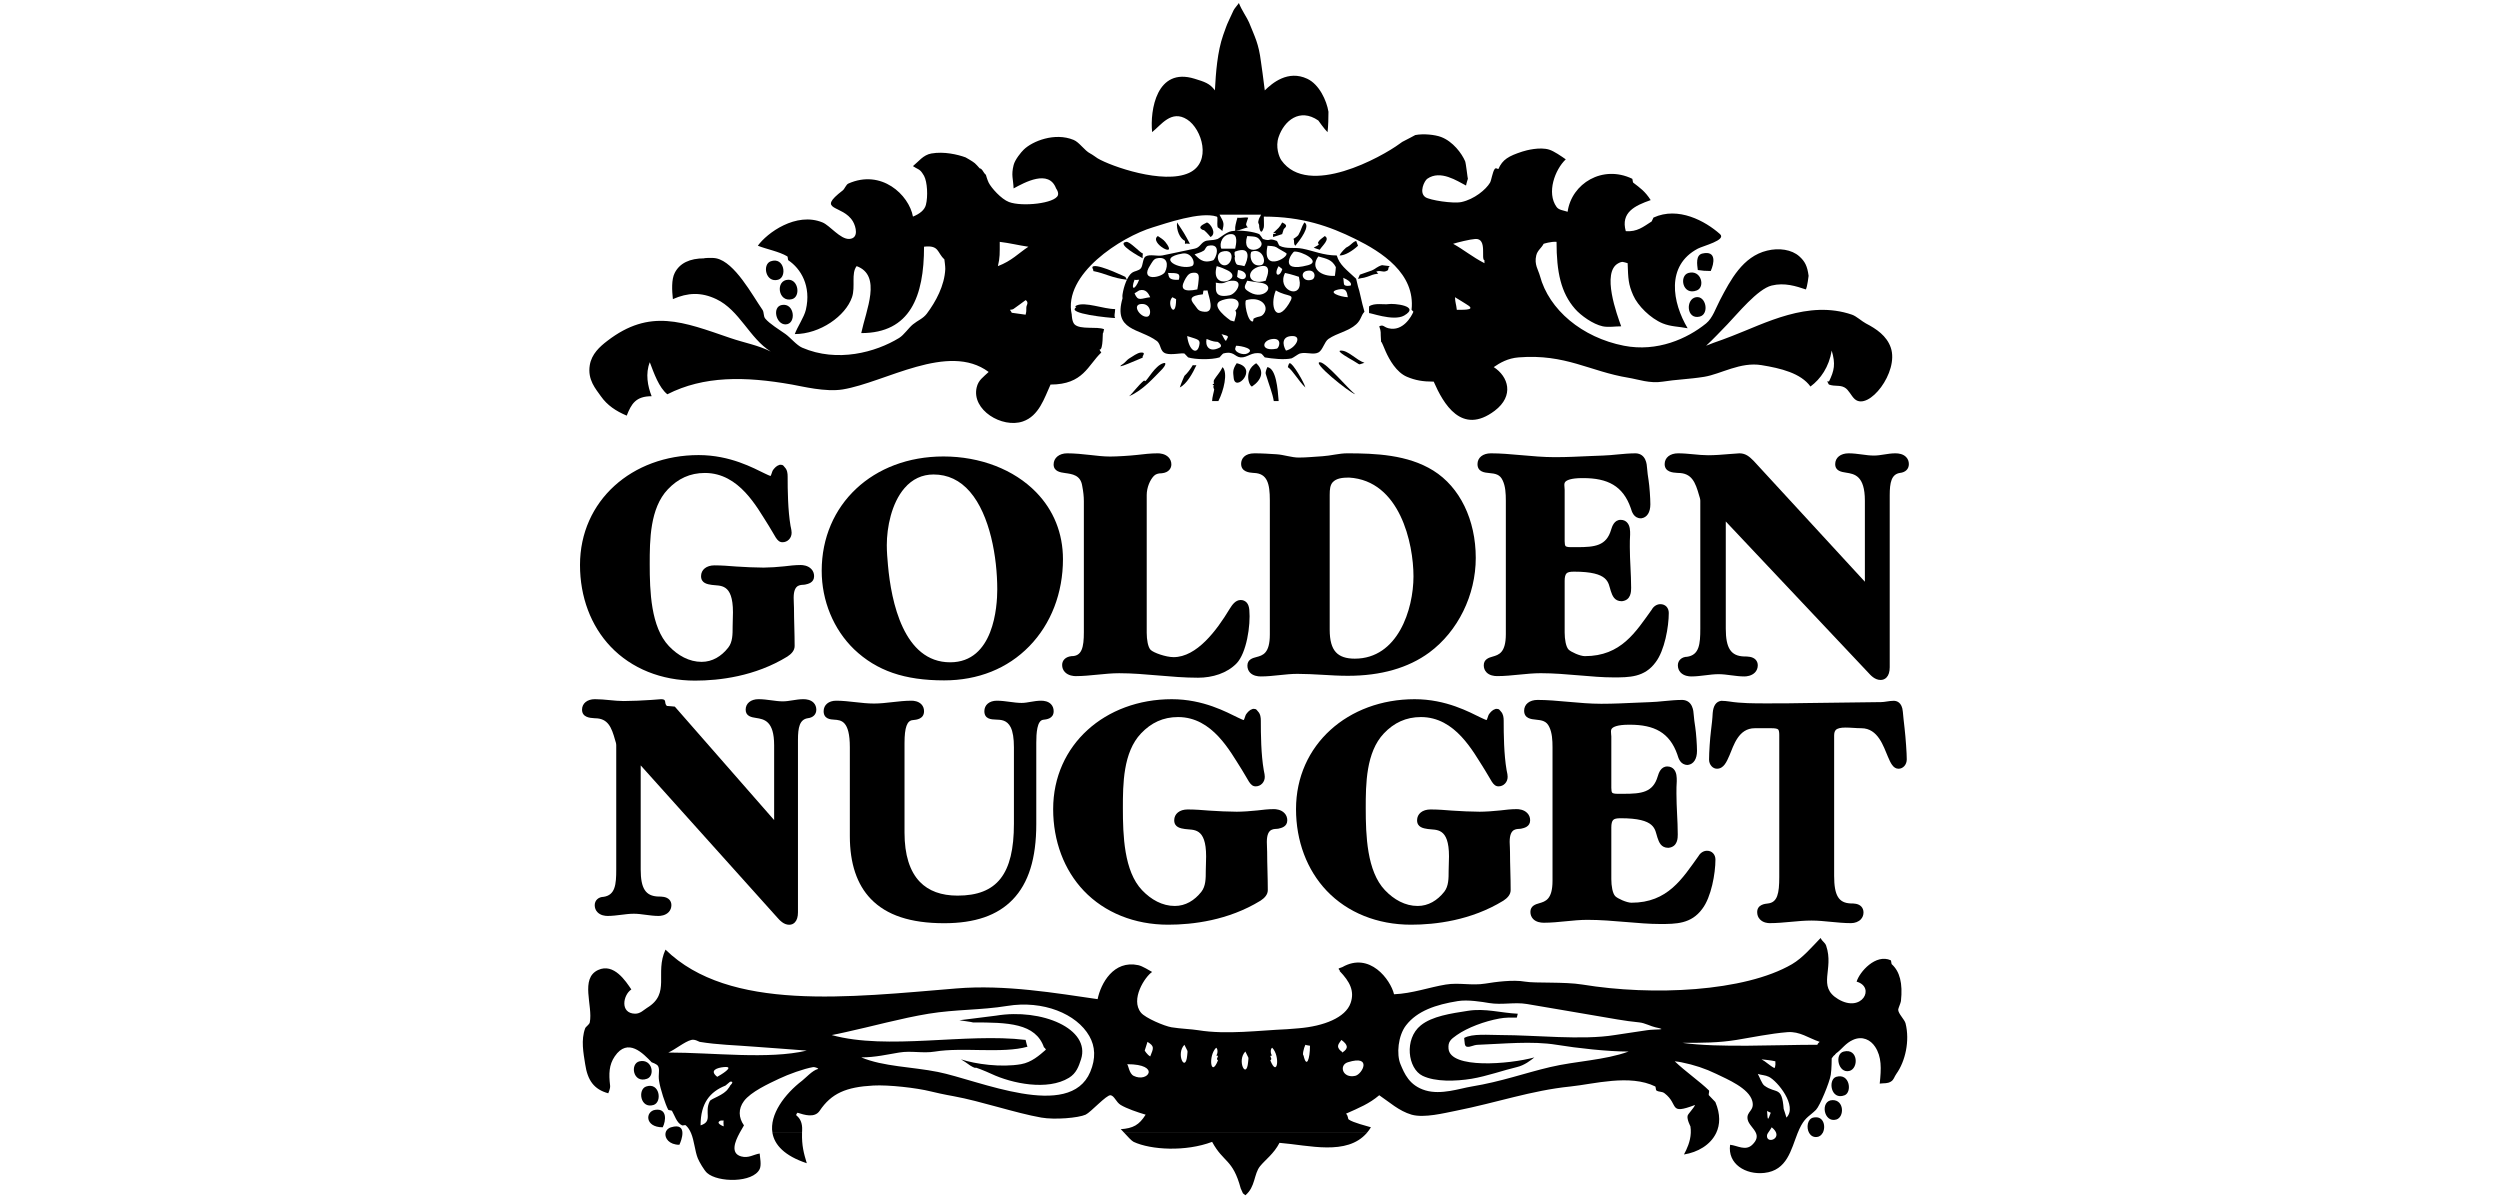 <svg width="125" height="60" viewBox="0 0 125 60" fill="none" xmlns="http://www.w3.org/2000/svg">
<path fill-rule="evenodd" clip-rule="evenodd" d="M84.89 13.501C85.106 13.535 85.277 13.55 85.536 13.55C85.706 13.182 85.84 12.513 85.122 12.676C84.774 12.753 84.855 13.225 84.89 13.501Z" fill="black"/>
<path fill-rule="evenodd" clip-rule="evenodd" d="M38.907 13.986C39.364 13.857 39.224 12.826 38.538 13.064C38.102 13.214 38.279 14.161 38.907 13.986Z" fill="black"/>
<path fill-rule="evenodd" clip-rule="evenodd" d="M84.844 14.52C85.269 14.352 85.067 13.477 84.428 13.646C83.942 13.774 84.12 14.803 84.844 14.52Z" fill="black"/>
<path fill-rule="evenodd" clip-rule="evenodd" d="M39.6 14.958C40.039 14.837 39.923 13.975 39.414 13.987C38.75 13.999 38.901 15.145 39.6 14.958Z" fill="black"/>
<path fill-rule="evenodd" clip-rule="evenodd" d="M84.982 15.831C85.479 15.711 85.306 14.769 84.797 14.861C84.274 14.953 84.316 15.991 84.982 15.831Z" fill="black"/>
<path fill-rule="evenodd" clip-rule="evenodd" d="M39.277 16.22C39.831 16.212 39.737 15.13 39.092 15.249C38.595 15.338 38.796 16.224 39.277 16.22Z" fill="black"/>
<path fill-rule="evenodd" clip-rule="evenodd" d="M33.276 56.649C33.226 56.91 33.462 57.239 33.968 57.239C34.03 57.115 34.124 56.86 34.121 56.65L33.276 56.649ZM36.981 56.649C36.749 57.074 36.508 57.669 37.06 57.821C37.433 57.923 37.673 57.723 37.984 57.676C37.997 57.874 38.081 58.243 37.984 58.453C37.651 59.147 35.897 59.135 35.352 58.646C35.211 58.521 34.961 58.092 34.891 57.918C34.745 57.563 34.718 57.048 34.55 56.649H36.981ZM40.102 56.649C40.086 57.281 40.186 57.656 40.339 58.162C39.223 57.791 38.728 57.245 38.623 56.651L40.102 56.649ZM68.34 56.649C67.342 57.797 65.454 57.262 63.975 57.142C63.691 57.691 63.269 57.985 63.006 58.307C62.685 58.697 62.777 59.349 62.268 59.763L62.147 59.666L62.037 59.423C61.635 57.931 61.176 58.148 60.606 57.093C59.286 57.594 57.546 57.497 56.681 57.093C56.583 57.047 56.373 56.819 56.218 56.648L68.34 56.649ZM85.808 56.649C85.526 57.246 84.881 57.617 84.198 57.724C84.34 57.459 84.52 57.083 84.539 56.649L85.808 56.649ZM88.4 56.649C88.374 56.69 88.357 56.725 88.352 56.754C88.298 57.16 88.924 57.008 88.809 56.649L89.883 56.65C89.552 57.479 89.361 58.523 88.214 58.646C87.282 58.748 86.37 58.199 86.505 57.239C86.871 57.275 87.276 57.564 87.613 57.239C87.856 57.005 87.87 56.818 87.797 56.649L88.4 56.649ZM90.459 56.649C90.535 56.781 90.664 56.869 90.845 56.85C90.974 56.837 91.07 56.758 91.131 56.648L90.459 56.649Z" fill="black"/>
<path fill-rule="evenodd" clip-rule="evenodd" d="M34.121 56.65C34.118 56.412 33.99 56.23 33.552 56.365C33.392 56.413 33.3 56.523 33.276 56.65H34.121ZM34.549 56.65C34.487 56.502 34.405 56.37 34.291 56.269C34.253 56.234 34.149 56.286 34.106 56.269C33.83 56.147 33.733 55.766 33.598 55.54C33.585 55.52 33.421 55.508 33.413 55.491C33.27 55.227 33.011 54.442 32.952 54.035C32.903 53.708 33.003 53.495 32.905 53.307C32.849 53.198 32.592 53.122 32.582 53.113C32.163 52.68 31.392 51.851 30.736 52.821C30.448 53.245 30.435 53.69 30.505 54.278C30.524 54.437 30.413 54.655 30.413 54.665C29.694 54.467 29.379 54.015 29.259 53.21C29.173 52.655 29.04 52 29.259 51.413C29.284 51.339 29.468 51.226 29.489 51.122C29.655 50.296 28.991 48.924 29.905 48.5C30.697 48.132 31.295 49.071 31.567 49.472C31.15 49.748 30.988 50.668 31.752 50.685C32.019 50.689 32.196 50.488 32.352 50.393C33.552 49.666 32.722 48.671 33.275 47.481C36.465 50.597 42.469 49.862 47.818 49.422C50.27 49.219 52.823 49.662 54.881 49.957C55.04 49.172 55.678 47.993 56.913 48.258C57.122 48.301 57.484 48.531 57.606 48.598C57.253 48.829 56.502 49.972 57.052 50.637C57.272 50.903 58.225 51.307 58.575 51.364C59.028 51.439 59.577 51.454 59.913 51.511C61.331 51.742 62.99 51.518 64.346 51.461C64.282 51.467 64.947 51.413 64.947 51.413C66.18 51.309 67.277 50.886 67.531 50.151C67.736 49.557 67.498 49.087 66.978 48.548C67.043 48.517 66.854 48.449 66.969 48.409C66.969 48.409 67.087 48.37 67.117 48.355C68.485 47.575 69.528 48.985 69.702 49.713C70.617 49.675 71.46 49.363 72.286 49.228C72.955 49.117 73.583 49.292 74.272 49.179C74.739 49.102 75.644 48.974 76.257 49.082C76.753 49.169 78.231 49.081 79.121 49.228C82.623 49.802 87.223 49.592 89.6 48.209C90.139 47.893 90.6 47.343 91.031 46.899C91.118 47.086 91.248 47.115 91.308 47.286C91.715 48.477 90.841 49.318 91.908 49.957C93.099 50.668 93.788 49.356 92.831 49.082C92.975 48.599 93.785 47.671 94.54 48.015C94.557 48.021 94.57 48.195 94.586 48.209C94.99 48.573 95.144 49.167 95.047 50.054C95.038 50.144 94.906 50.429 94.909 50.49C94.924 50.701 95.228 50.974 95.278 51.17C95.497 52.043 95.266 53.068 94.817 53.694C94.705 53.848 94.703 53.984 94.54 54.082C94.363 54.187 94.233 54.15 93.986 54.18C94.066 53.421 94.089 52.845 93.754 52.336C93.534 52 93.121 51.778 92.646 51.995C92.286 52.157 92.101 52.443 91.862 52.626C91.883 52.605 91.761 52.691 91.724 52.772C91.759 52.687 91.6 52.889 91.585 52.918C91.585 52.918 91.585 53.449 91.538 53.743C91.478 54.121 90.992 55.296 90.8 55.491C90.492 55.796 90.294 55.848 90.061 56.268C89.996 56.386 89.938 56.514 89.884 56.65L88.81 56.649C88.781 56.564 88.713 56.468 88.584 56.364C88.539 56.457 88.453 56.563 88.4 56.649H87.797C87.697 56.415 87.431 56.217 87.383 55.976C87.3 55.561 87.746 55.554 87.615 55.053C87.444 54.408 86.369 53.963 85.814 53.694C85.269 53.43 84.714 53.243 84.059 53.112C84.059 53.112 83.822 53.068 83.736 53.064C84.263 53.571 85.004 54.086 85.444 54.519C85.483 54.557 85.415 54.711 85.444 54.762L85.768 55.102C86.028 55.717 86.005 56.237 85.809 56.649H84.539C84.544 56.541 84.539 56.429 84.521 56.316C84.521 56.316 84.332 55.96 84.382 55.782C84.409 55.686 84.695 55.403 84.752 55.248C83.398 55.761 83.967 55.231 83.228 54.664C83.088 54.557 82.963 54.619 82.813 54.519C82.795 54.507 82.784 54.334 82.767 54.325C81.491 53.694 79.675 54.207 78.519 54.325C76.569 54.523 74.849 55.13 72.794 55.539C72.222 55.651 71.203 55.913 70.578 55.733C69.947 55.549 69.46 55.097 68.962 54.762C68.464 55.185 67.96 55.39 67.3 55.684C67.42 55.795 67.379 55.931 67.438 55.976C67.654 56.132 68.344 56.301 68.546 56.364C68.483 56.468 68.414 56.562 68.34 56.648H56.218C56.129 56.552 56.059 56.474 56.035 56.46C56.653 56.414 56.956 56.255 57.282 55.733C56.878 55.616 56.324 55.423 56.035 55.248C55.801 55.105 55.72 54.789 55.528 54.762C55.327 54.733 54.538 55.614 54.281 55.733C53.922 55.896 52.744 55.998 52.064 55.879C50.758 55.648 49.044 55.059 47.679 54.81C47.353 54.749 47.33 54.747 47.002 54.677L46.525 54.568C45.833 54.395 44.435 54.234 43.663 54.277C42.306 54.35 41.568 54.667 40.984 55.538C40.732 55.913 40.218 55.745 39.876 55.636C39.876 55.636 39.769 55.735 39.83 55.781C40.005 55.916 40.125 56.155 40.107 56.509C40.105 56.556 40.104 56.603 40.102 56.647L38.623 56.648C38.463 55.729 39.239 54.696 40.107 54.034C40.269 53.909 40.632 53.512 40.892 53.452C40.979 53.429 40.729 53.341 40.661 53.354C40.181 53.438 39.429 53.711 38.953 53.937C38.431 54.183 37.541 54.593 37.198 55.053C36.909 55.439 36.922 55.882 37.198 56.268C37.16 56.342 37.071 56.482 36.98 56.649L34.549 56.65ZM91.133 56.65C91.31 56.33 91.184 55.76 90.661 55.88C90.371 55.945 90.305 56.384 90.459 56.65H91.133ZM72.887 50.055C71.801 50.229 70.861 50.541 70.301 51.268C69.902 51.784 69.817 52.716 70.024 53.21C70.215 53.666 70.459 54.278 71.271 54.52C72.06 54.756 72.99 54.422 73.579 54.326C75.079 54.079 76.216 53.658 77.503 53.355C78.811 53.046 80.218 53.017 81.428 52.578C80.386 52.578 78.868 52.409 77.827 52.239C76.607 52.039 75.135 52.194 73.902 52.239C73.647 52.248 73.528 52.367 73.347 52.337C73.217 52.313 73.238 52.129 73.209 51.898C73.613 51.669 74.437 51.753 75.056 51.753C76.754 51.753 79.11 52.019 80.736 51.753C81.144 51.686 81.963 51.573 82.352 51.511C82.723 51.449 83.498 51.514 82.766 51.364C82.571 51.324 82.225 51.146 81.981 51.122C81.204 51.048 80.562 50.913 79.765 50.783C78.713 50.61 77.422 50.376 76.349 50.201C75.705 50.094 75.117 50.259 74.456 50.152C74.1 50.092 73.389 49.972 72.887 50.055ZM50.357 50.297C49.057 50.51 47.772 50.466 46.433 50.686C45.08 50.907 43.569 51.328 42.277 51.608C42.071 51.651 41.683 51.742 41.585 51.753C44.388 52.525 48.279 51.636 51.28 51.995C51.315 52.111 51.315 52.178 51.373 52.336C50.138 52.688 48.125 52.352 46.755 52.578C46.129 52.68 45.57 52.524 44.955 52.627C44.394 52.718 43.757 52.87 43.062 52.87C44.17 53.334 45.607 53.339 46.894 53.597C48.935 54.006 53.477 56.05 54.512 53.597C54.797 52.92 54.763 52.322 54.465 51.801C53.832 50.691 52.157 50.001 50.357 50.297ZM71.04 51.268C70.196 51.947 70.387 53.434 71.132 53.792C71.771 54.098 72.776 54.069 73.58 53.938C74.338 53.812 75.224 53.498 75.841 53.355C76.223 53.266 76.531 53.02 76.719 52.87C75.463 53.216 72.508 53.455 72.426 52.433C72.398 52.093 72.525 51.972 72.841 51.753C73.373 51.38 74.227 51.062 74.965 50.928C75.28 50.869 75.514 50.88 75.841 50.88C75.841 50.88 75.876 50.732 75.888 50.686C75.052 50.649 74.258 50.402 73.394 50.541C72.54 50.673 71.606 50.81 71.04 51.268ZM47.968 51.013C47.975 51.016 48.649 51.106 48.649 51.122C50.382 51.122 51.788 51.149 52.204 52.385C52.215 52.339 52.296 52.482 52.296 52.482C51.967 52.769 51.582 53.115 51.05 53.21C50.057 53.383 48.773 53.206 48.049 52.967C48.049 52.967 48.236 53.082 48.279 53.113C48.434 53.216 48.563 53.342 48.787 53.405C48.623 53.29 49.304 53.57 49.572 53.695C50.596 54.175 52.376 54.548 53.45 53.889C53.816 53.663 53.933 53.328 54.051 52.967C54.543 51.439 52.083 50.405 49.804 50.782C49.676 50.803 48.319 50.97 47.968 51.013ZM89.369 51.608C88.519 51.677 87.604 51.869 86.83 51.995C85.934 52.142 85.108 52.142 84.106 52.142C85.967 52.397 88.746 52.238 90.891 52.238C90.822 52.228 90.984 52.092 90.984 52.092C90.437 51.913 89.989 51.556 89.369 51.608ZM34.568 51.996C34.24 52.075 33.755 52.482 33.413 52.627C35.666 52.627 38.426 52.982 40.338 52.53C39.475 52.459 38.58 52.401 37.752 52.337C36.701 52.253 35.905 52.244 34.983 52.093C34.946 52.087 34.747 51.95 34.568 51.996ZM67.07 51.996C66.958 52.173 66.767 52.313 67.048 52.555C67.074 52.544 67.116 52.627 67.116 52.627C67.44 52.419 67.4 52.242 67.07 51.996ZM57.374 52.093C57.285 52.375 57.236 52.529 57.236 52.529C57.236 52.529 57.353 52.734 57.512 52.821C57.684 52.395 57.731 52.315 57.374 52.093ZM59.22 52.239C58.777 52.696 59.277 53.668 59.36 52.773C59.387 52.46 59.403 52.63 59.22 52.239ZM62.268 52.575C61.822 53.035 62.324 54.005 62.405 53.11C62.433 52.797 62.448 52.968 62.268 52.575ZM65.269 52.239C65.185 52.409 65.109 52.757 65.177 52.773C65.329 53.446 65.499 52.944 65.499 52.287C65.491 52.284 65.299 52.26 65.269 52.239ZM63.607 52.385C63.497 52.46 63.536 52.734 63.607 52.773C63.389 52.778 63.671 52.932 63.515 53.016C63.874 53.927 64.02 52.789 63.607 52.385ZM60.9 53.016C60.744 52.932 61.027 52.778 60.808 52.773C60.878 52.734 60.917 52.46 60.808 52.385C60.395 52.789 60.541 53.927 60.9 53.016ZM92.461 53.549C92.944 53.437 92.918 52.393 92.185 52.578C91.711 52.696 91.907 53.677 92.461 53.549ZM88.076 52.967C88.288 53.075 88.485 53.284 88.723 53.405C88.723 53.405 88.792 53.33 88.768 53.064C88.472 53.004 88.388 53.004 88.076 52.967ZM32.352 53.938C32.769 53.787 32.612 52.93 31.982 53.064C31.483 53.169 31.645 54.192 32.352 53.938ZM67.392 53.113C66.932 53.256 67.123 53.933 67.762 53.792C68.12 53.712 68.629 52.724 67.392 53.113ZM56.359 53.21C56.422 53.273 56.458 53.678 56.681 53.792C57.402 54.154 58.067 53.21 56.359 53.21ZM36.184 53.355C35.873 53.387 35.443 53.512 35.861 53.841C35.984 53.776 36.824 53.287 36.184 53.355ZM87.891 53.695C87.97 53.831 88.091 54.185 88.214 54.278C88.809 54.717 89.096 54.271 89.183 55.443C89.183 55.443 89.3 55.79 89.322 55.88C89.894 55.302 88.866 54.045 88.445 53.841C88.254 53.748 88.082 53.761 87.891 53.695ZM92.231 54.763C92.614 54.611 92.49 53.641 91.815 53.841C91.387 53.965 91.531 55.038 92.231 54.763ZM36.507 54.083L36.275 54.278C35.5 54.589 35.029 55.15 35.029 56.269C35.67 56.063 35.194 55.632 35.491 55.054C35.554 54.928 36.202 54.763 36.414 54.423C36.447 54.367 36.462 54.383 36.507 54.278C36.507 54.278 36.752 54.053 36.507 54.083ZM32.675 55.249C33.127 55.109 32.982 54.091 32.305 54.326C31.875 54.474 32.014 55.452 32.675 55.249ZM91.815 55.977C92.227 55.853 92.212 54.997 91.63 55.006C90.99 55.013 91.176 56.164 91.815 55.977ZM33.136 56.365C33.3 56.042 33.369 55.407 32.767 55.491C32.261 55.561 32.226 56.365 33.136 56.365ZM88.353 55.54C88.386 56.038 88.382 56.061 88.538 55.637C88.493 55.608 88.372 55.575 88.353 55.54ZM36.045 56.025C35.709 56.151 36.205 56.328 36.184 56.317C36.184 56.215 36.162 56.122 36.184 56.025C36.176 56.025 36.046 56.031 36.045 56.025Z" fill="black"/>
<path fill-rule="evenodd" clip-rule="evenodd" d="M61.76 11.356V11.558C62.009 11.497 62.366 11.362 62.411 11.356C62.317 11.356 62.306 11.197 62.303 11.221C62.31 11.162 62.411 10.883 62.411 10.883C62.256 10.847 62.022 10.916 61.87 10.883C61.866 10.905 61.772 11.219 61.76 11.356Z" fill="black"/>
<path fill-rule="evenodd" clip-rule="evenodd" d="M59.248 12.045C59.25 12.045 59.248 12.183 59.248 12.191C59.315 12.167 59.427 12.191 59.497 12.191C59.231 11.69 59.168 11.593 58.852 11.122C58.808 11.508 58.998 11.933 59.248 12.045Z" fill="black"/>
<path fill-rule="evenodd" clip-rule="evenodd" d="M60.173 11.511C60.154 11.427 60.471 11.773 60.526 11.851C60.857 11.674 60.524 11.173 60.349 11.122C60.184 11.211 59.801 11.358 60.173 11.511Z" fill="black"/>
<path fill-rule="evenodd" clip-rule="evenodd" d="M63.653 11.657C63.831 11.635 63.855 11.705 63.653 11.705V11.851C63.822 11.808 64.083 11.708 64.109 11.705C64.109 11.705 64.176 11.476 64.185 11.463C64.218 11.394 64.478 11.286 64.109 11.123C63.969 11.39 63.92 11.399 63.653 11.657Z" fill="black"/>
<path fill-rule="evenodd" clip-rule="evenodd" d="M64.917 11.754C64.884 11.81 64.668 11.948 64.668 11.948C64.74 11.996 64.655 12.195 64.768 12.287C64.996 12.009 65.548 11.286 65.216 11.122C65.054 11.385 65.084 11.462 64.917 11.754Z" fill="black"/>
<path fill-rule="evenodd" clip-rule="evenodd" d="M58.263 12.094C58.171 11.976 58.022 11.89 57.893 11.802C57.41 12.127 58.971 12.988 58.263 12.094Z" fill="black"/>
<path fill-rule="evenodd" clip-rule="evenodd" d="M65.937 12.066C65.832 12.219 65.972 12.158 65.937 12.225C65.907 12.278 65.735 12.345 65.685 12.383C65.685 12.383 65.924 12.477 65.987 12.489C66.103 12.293 66.524 11.954 66.239 11.803C66.094 11.921 65.997 11.974 65.937 12.066Z" fill="black"/>
<path fill-rule="evenodd" clip-rule="evenodd" d="M67.3 12.385C67.3 12.385 67.056 12.597 66.978 12.773C67.244 12.784 67.623 12.545 67.901 12.288L67.808 12.044C67.565 12.14 67.597 12.236 67.3 12.385Z" fill="black"/>
<path fill-rule="evenodd" clip-rule="evenodd" d="M57.144 12.919C57.111 12.914 57.144 12.676 57.144 12.676C56.986 12.626 56.494 12.065 56.313 12.093C55.773 12.175 56.991 12.839 57.144 12.919Z" fill="black"/>
<path fill-rule="evenodd" clip-rule="evenodd" d="M68.593 13.522C68.293 13.625 67.993 13.733 67.993 13.733C67.993 13.733 67.95 13.826 67.9 13.944C68.225 13.864 68.069 13.93 68.362 13.838C68.633 13.751 68.572 13.731 68.916 13.68C68.916 13.68 68.799 13.581 68.823 13.574C69.069 13.495 69.155 13.656 69.378 13.522C69.446 13.479 69.389 13.313 69.516 13.31C69.516 13.31 69.086 13.258 69.101 13.258C68.865 13.322 68.729 13.474 68.593 13.522Z" fill="black"/>
<path fill-rule="evenodd" clip-rule="evenodd" d="M54.651 13.55C55.34 13.689 55.549 13.892 56.359 13.989C56.339 13.984 56.277 13.86 56.267 13.843C56.339 13.882 55.058 13.249 54.697 13.307C54.506 13.336 54.734 13.518 54.651 13.55Z" fill="black"/>
<path fill-rule="evenodd" clip-rule="evenodd" d="M61.944 0.151C62.085 0.514 62.367 0.91 62.453 1.123C62.751 1.868 62.932 2.171 63.047 3.082C63.047 3.082 63.207 4.195 63.239 4.52C63.61 4.156 64.397 3.486 65.362 3.938C65.962 4.218 66.332 5.027 66.423 5.588C66.426 5.802 66.412 6.365 66.377 6.608C66.227 6.469 65.916 6.025 65.916 6.025C64.985 5.383 64.208 6.037 63.931 6.85C63.761 7.343 63.955 7.853 64.069 8.015C65.405 9.904 69.109 7.833 69.978 7.19C70.106 7.095 70.131 7.08 70.21 7.044C70.325 6.99 70.763 6.753 70.763 6.753C71.175 6.672 71.759 6.736 72.056 6.85C72.646 7.074 73.09 7.67 73.257 8.064C73.3 8.173 73.382 8.935 73.394 8.938C73.387 8.972 73.324 9.148 73.302 9.277C72.859 9.051 72.024 8.478 71.364 8.938C71.223 9.033 70.931 9.627 71.271 9.859C71.49 10.009 72.65 10.191 73.072 10.102C73.709 9.965 74.298 9.48 74.502 9.132C74.57 9.015 74.627 8.593 74.734 8.452C74.794 8.369 74.876 8.453 74.918 8.452C75.129 7.974 75.428 7.803 76.118 7.578C76.317 7.513 76.993 7.337 77.457 7.481C77.701 7.556 78.073 7.815 78.288 7.967C77.747 8.479 77.32 9.637 77.827 10.345C77.941 10.506 78.165 10.515 78.381 10.588C78.58 9.172 80.13 8.225 81.612 8.938C81.627 8.943 81.64 9.116 81.659 9.131C82.012 9.402 82.25 9.561 82.535 10.005C81.739 10.282 81.028 10.623 81.289 11.558C81.859 11.601 82.162 11.341 82.582 11.073C82.588 11.069 82.672 10.879 82.674 10.879C83.91 10.308 85.269 11.054 85.999 11.704C86.337 12.007 85.153 12.292 84.891 12.432C83.282 13.282 83.618 15.133 84.382 16.413C83.951 16.326 83.547 16.337 83.136 16.17C82.52 15.918 81.886 15.284 81.659 14.763C81.416 14.212 81.41 13.943 81.382 13.16C81.169 13.101 81.119 13.055 80.921 13.16C80.056 13.608 80.86 15.761 81.059 16.316C80.769 16.316 80.417 16.375 80.136 16.316C79.65 16.211 79.045 15.78 78.75 15.442C78.046 14.635 77.827 13.606 77.827 12.092C77.539 12.07 77.181 12.19 77.181 12.19C77.073 12.405 76.872 12.515 76.812 12.773C76.703 13.221 76.918 13.502 76.996 13.792C77.447 15.486 79.101 16.876 81.197 17.287C82.863 17.612 84.364 16.935 85.305 16.171C85.635 15.902 85.787 15.407 85.999 15.005C86.522 14.004 87.137 12.824 88.354 12.531C88.945 12.385 89.585 12.473 89.969 12.82C90.244 13.068 90.366 13.299 90.43 13.792C90.43 13.792 90.366 14.348 90.292 14.472C89.808 14.31 89.23 14.118 88.583 14.277C87.88 14.448 86.866 15.703 86.368 16.218C86.027 16.569 85.665 16.957 85.306 17.287C85.439 17.243 85.55 17.182 85.675 17.142C86.037 17.021 86.234 16.94 86.599 16.802C88.238 16.176 90.405 14.981 92.6 15.734C92.818 15.808 93.1 16.071 93.294 16.171C93.821 16.445 94.337 16.791 94.54 17.384C94.957 18.605 93.432 20.562 92.739 19.957C92.561 19.801 92.442 19.491 92.231 19.375C91.981 19.236 91.761 19.337 91.446 19.228C91.442 19.226 91.284 18.977 91.446 19.082C91.716 18.528 91.785 18.2 91.585 17.529C91.451 18.345 91.034 18.95 90.523 19.326C90.04 18.656 89.035 18.413 88.076 18.257C87.02 18.082 86.047 18.702 85.213 18.84C84.485 18.958 83.765 18.979 83.136 19.082C82.49 19.187 81.896 18.964 81.428 18.889C79.484 18.571 78.284 17.684 75.934 17.869C75.394 17.91 74.999 18.14 74.687 18.355C75.416 18.823 75.729 19.785 74.734 20.539C73.077 21.788 72.165 20.181 71.686 19.082C71.134 19.082 70.767 19.016 70.348 18.84C69.819 18.617 69.466 17.981 69.286 17.578C69.18 17.341 69.088 17.08 69.055 17.093C69.01 16.512 69.075 16.654 68.962 16.316C69.172 16.212 69.172 16.349 69.425 16.413C70.145 16.591 70.576 15.822 70.67 15.587L70.578 15.49C70.775 13.672 69.078 12.596 67.763 11.947C66.478 11.313 65.113 10.83 63.191 10.83C63.188 10.893 63.209 11.305 63.191 11.364C63.023 11.92 62.935 11.247 62.96 11.268C62.944 11.171 62.897 11.164 62.915 11.072C62.949 10.87 62.997 10.883 63.053 10.733H60.976C61.217 11.161 61.205 11.168 61.114 11.558C61.093 11.504 60.884 11.364 60.884 11.364C60.832 11.139 60.916 10.855 60.837 10.83C60.03 10.558 58.267 11.178 57.651 11.364C56.056 11.844 53.135 13.712 53.588 15.733C53.588 15.733 53.593 16.085 53.727 16.218C54.011 16.499 54.857 16.309 55.204 16.461L55.158 16.655C55.115 16.502 55.181 17.524 54.973 17.481C54.973 17.481 55.051 17.623 55.065 17.626C54.392 18.261 54.171 19.228 52.527 19.228C52.214 19.908 51.952 20.795 51.141 21.073C50.106 21.426 48.571 20.5 48.833 19.374C48.92 19 49.159 18.862 49.433 18.598C47.413 17.093 44.26 19.122 42.139 19.471C41.277 19.612 40.116 19.319 39.6 19.228C37.242 18.811 35.19 18.787 33.367 19.714C32.947 19.38 32.696 18.657 32.49 18.112C32.264 18.676 32.383 19.31 32.582 19.811C31.787 19.811 31.567 20.196 31.336 20.782C30.799 20.555 30.362 20.266 30.043 19.811C29.79 19.448 29.368 18.991 29.489 18.257C29.58 17.7 29.99 17.331 30.366 17.044C32.499 15.405 34.146 16.089 36.507 16.898C37.227 17.145 37.904 17.256 38.538 17.578C37.474 16.915 36.978 15.507 35.814 14.956C35.059 14.598 34.389 14.628 33.644 14.956C33.598 14.522 33.567 13.975 33.736 13.646C33.985 13.158 34.487 12.917 35.214 12.917C35.16 12.905 35.606 12.872 35.814 12.917C36.743 13.114 37.609 14.75 38.123 15.49C38.211 15.618 38.163 15.806 38.261 15.927C38.469 16.185 38.989 16.499 39.276 16.704C39.52 16.878 39.83 17.262 40.107 17.383C41.864 18.142 43.786 17.615 44.956 16.898C45.209 16.74 45.422 16.401 45.648 16.218C45.894 16.017 46.15 15.934 46.34 15.684C46.789 15.085 47.228 14.279 47.264 13.451C47.268 13.319 47.218 12.966 47.218 12.966C46.848 12.634 46.971 12.244 46.202 12.335C46.202 14.813 45.512 16.655 43.062 16.655C43.302 15.509 44.106 13.771 42.832 13.306C42.547 13.675 42.78 14.328 42.601 14.859C42.282 15.801 41.001 16.704 39.739 16.704C39.871 16.338 40.201 15.872 40.293 15.49C40.572 14.301 40.038 13.427 39.415 13.014C39.391 12.998 39.393 12.834 39.369 12.82C38.949 12.57 38.318 12.459 37.892 12.286C38.347 11.652 39.803 10.581 41.124 11.121C41.496 11.273 42.014 11.969 42.463 11.947C42.958 11.919 42.796 11.326 42.646 11.072C42.136 10.208 40.769 10.569 42.139 9.519C42.23 9.448 42.307 9.226 42.416 9.179C44.067 8.443 45.445 9.735 45.648 10.83C45.991 10.69 46.226 10.501 46.294 10.247C46.405 9.825 46.367 9.097 46.202 8.791C46.202 8.791 46.129 8.673 46.11 8.646C45.976 8.446 45.858 8.454 45.647 8.306C45.919 8.088 46.16 7.744 46.57 7.674C47.202 7.564 47.881 7.724 48.279 7.869C48.279 7.869 48.639 8.07 48.741 8.16C48.806 8.216 48.912 8.336 48.971 8.403C49.025 8.465 48.996 8.392 49.064 8.451C49.152 8.528 49.191 8.659 49.295 8.743C49.295 8.743 49.363 8.988 49.433 9.131C49.557 9.384 50.056 9.953 50.449 10.101C51.103 10.348 52.754 10.173 52.896 9.762C52.947 9.607 52.804 9.421 52.804 9.421C52.44 8.452 51.238 9.118 50.68 9.421C50.661 8.941 50.552 8.768 50.68 8.256C50.746 7.982 51.059 7.604 51.188 7.48C51.62 7.06 52.735 6.606 53.68 6.995C53.97 7.113 54.228 7.532 54.512 7.674C54.607 7.721 54.856 7.902 54.881 7.917C55.552 8.315 58.168 9.235 59.452 8.645C60.606 8.112 60.101 6.448 59.358 5.975C58.565 5.467 58.053 6.257 57.606 6.606C57.494 5.507 57.832 3.347 59.729 3.937C60.222 4.089 60.493 4.169 60.745 4.519C60.792 3.634 60.867 2.587 61.16 1.752C61.207 1.612 61.292 1.382 61.299 1.364C61.325 1.26 61.6 0.688 61.681 0.51C61.72 0.424 61.91 0.214 61.944 0.151ZM73.764 11.948C73.49 11.966 72.857 12.125 72.656 12.19C73.186 12.482 73.6 12.838 74.225 13.161C74.213 13.122 74.225 13.051 74.225 13.015C74.028 12.981 74.384 11.905 73.764 11.948ZM49.987 12.093C49.987 12.667 50 12.873 49.895 13.307C50.593 13.04 50.917 12.667 51.419 12.337C50.9 12.261 50.507 12.155 49.987 12.093ZM72.748 14.86C72.767 15.184 72.803 15.16 72.841 15.492C73.33 15.492 73.816 15.495 73.302 15.201C73.203 15.143 72.953 14.977 72.748 14.86ZM51.281 15.006C51.093 15.143 50.883 15.304 50.681 15.443C50.632 15.476 50.595 15.478 50.496 15.492C50.522 15.512 50.588 15.638 50.588 15.638C50.588 15.638 51.128 15.716 51.281 15.735C51.343 15.524 51.296 15.42 51.328 15.298C51.327 15.298 51.452 15.101 51.281 15.006Z" fill="black"/>
<path fill-rule="evenodd" clip-rule="evenodd" d="M68.454 15.321C68.445 15.323 68.454 15.642 68.454 15.665C68.4 15.585 69.659 16.093 70.209 15.777C71.046 15.29 69.672 15.159 69.424 15.205C69.217 15.242 68.709 15.129 68.454 15.321Z" fill="black"/>
<path fill-rule="evenodd" clip-rule="evenodd" d="M53.819 15.367C53.257 15.676 55.509 15.901 55.758 15.901C55.691 15.786 55.749 15.691 55.758 15.454C55.171 15.454 54.252 15.07 53.819 15.277C53.767 15.299 53.739 15.367 53.819 15.367Z" fill="black"/>
<path fill-rule="evenodd" clip-rule="evenodd" d="M67.669 18.038C68.062 18.264 67.87 18.244 68.223 18.14C67.812 18.005 67.392 17.496 67.023 17.531C66.793 17.551 67.519 17.951 67.669 18.038Z" fill="black"/>
<path fill-rule="evenodd" clip-rule="evenodd" d="M56.451 17.929C56.373 17.971 56.25 18.129 56.173 18.18C55.529 18.598 57.088 17.893 57.143 17.878C57.061 17.836 57.35 17.611 57.051 17.627C56.856 17.638 56.628 17.83 56.451 17.929Z" fill="black"/>
<path fill-rule="evenodd" clip-rule="evenodd" d="M66.007 18.113C66.328 18.138 67.417 19.458 67.762 19.715C67.443 19.612 65.55 18.076 66.007 18.113Z" fill="black"/>
<path fill-rule="evenodd" clip-rule="evenodd" d="M57.236 19.083C57.312 19.026 57.19 19.035 57.19 19.035C56.884 19.292 56.622 19.678 56.451 19.812C57.153 19.516 57.701 18.864 58.113 18.453C58.221 18.342 58.377 18.09 58.159 18.161C57.733 18.299 57.4 18.987 57.236 19.083Z" fill="black"/>
<path fill-rule="evenodd" clip-rule="evenodd" d="M61.683 18.89C61.753 19.655 62.961 18.409 61.835 18.161C61.613 18.492 61.657 18.614 61.683 18.89Z" fill="black"/>
<path fill-rule="evenodd" clip-rule="evenodd" d="M62.809 18.161C63.238 18.549 63.086 19 62.599 19.327C62.459 19.31 62.165 18.551 62.809 18.161Z" fill="black"/>
<path fill-rule="evenodd" clip-rule="evenodd" d="M64.392 18.356C64.646 18.526 64.919 19.044 65.269 19.375C65.219 19.149 64.634 18.133 64.484 18.161C64.435 18.169 64.403 18.314 64.392 18.356Z" fill="black"/>
<path fill-rule="evenodd" clip-rule="evenodd" d="M59.221 18.793C59.221 18.793 59.035 19.215 58.99 19.375C59.338 19.196 59.631 18.671 59.821 18.259C59.771 18.259 59.684 18.271 59.637 18.259C59.525 18.45 59.38 18.648 59.221 18.793Z" fill="black"/>
<path fill-rule="evenodd" clip-rule="evenodd" d="M60.71 18.986C60.657 19.079 60.703 19.192 60.71 19.181C60.542 19.218 60.707 19.281 60.71 19.278C60.619 19.297 60.71 19.472 60.71 19.472C60.7 19.573 60.605 19.873 60.605 20.055C60.609 20.05 60.886 20.055 60.918 20.055C61.187 19.533 61.405 18.646 61.13 18.356C60.999 18.625 60.818 18.803 60.71 18.986Z" fill="black"/>
<path fill-rule="evenodd" clip-rule="evenodd" d="M63.287 18.695C63.459 19.27 63.624 19.654 63.689 20.054C63.7 20.054 63.93 20.052 63.933 20.054C63.888 19.443 63.806 18.419 63.367 18.355C63.367 18.355 63.255 18.596 63.287 18.695Z" fill="black"/>
<path fill-rule="evenodd" clip-rule="evenodd" d="M61.574 11.559C62.053 11.478 62.735 11.602 62.959 11.705C62.986 11.716 63.144 11.948 63.144 11.948C63.568 12.097 63.391 11.873 63.837 12.045C63.876 12.061 63.938 12.268 63.975 12.287C64.317 12.465 64.719 12.352 65.129 12.434C65.657 12.537 66.177 12.773 66.838 12.773C66.979 13.243 67.294 13.459 67.807 13.938L67.9 14.326C67.986 14.548 68.069 15.072 68.223 15.588C68.041 15.777 68.071 15.98 67.807 16.219C67.421 16.566 66.855 16.649 66.422 16.947C66.217 17.088 66.136 17.519 65.915 17.627C65.645 17.758 65.324 17.585 64.991 17.676C64.916 17.696 64.645 17.902 64.575 17.919C64.219 17.999 63.621 17.937 63.238 17.87C63.238 17.87 63.09 17.683 63.053 17.676C62.579 17.57 62.382 17.891 62.037 17.87C61.722 17.848 61.703 17.529 61.16 17.676C61.142 17.679 60.976 17.869 60.976 17.87C60.561 17.997 59.759 17.979 59.406 17.87L59.221 17.676C59.074 17.637 58.572 17.762 58.298 17.676C57.979 17.576 58.069 17.218 57.836 17.045C56.967 16.404 55.647 16.558 56.128 14.909C56.127 14.913 56.112 14.811 56.128 14.715C56.188 14.312 56.371 13.809 56.589 13.647C56.739 13.533 56.941 13.552 57.051 13.404C57.149 13.269 57.14 12.902 57.282 12.821C57.493 12.699 57.842 12.819 58.113 12.773C58.434 12.715 59.137 12.551 59.728 12.433C59.972 12.383 60.024 12.201 60.191 12.093C60.373 11.972 60.557 12.054 60.883 11.948C60.95 11.925 61.32 11.602 61.574 11.559ZM62.59 12.579C62.471 12.62 62.472 13.377 63.052 13.258C63.37 13.191 63.162 12.379 62.59 12.579ZM61.574 11.705C61.145 11.69 60.939 12.161 61.067 12.434H61.759C61.809 12.194 61.912 11.716 61.574 11.705ZM62.36 11.803C62.038 12.825 63.284 12.518 63.052 12.093C62.893 11.804 62.765 11.835 62.36 11.803ZM60.421 12.287C60.286 12.314 60.276 12.471 60.19 12.531C60.032 12.637 59.794 12.68 59.728 12.724C59.915 12.88 60.103 13.206 60.652 13.016C60.781 12.97 61.111 12.14 60.421 12.287ZM63.376 12.287C63.051 13.77 64.696 12.721 64.252 12.628C64.313 12.641 64.032 12.502 63.93 12.434C63.766 12.322 63.745 12.309 63.376 12.287ZM61.114 12.579C60.703 12.686 60.925 13.351 61.298 13.258C61.638 13.172 61.77 12.405 61.114 12.579ZM61.759 12.579C61.683 12.606 61.759 12.87 61.759 12.87C61.727 12.785 61.727 12.97 61.759 13.064C61.846 13.314 61.859 13.21 62.221 13.307C62.397 13.001 62.597 12.262 61.759 12.579ZM64.714 12.579C64.624 12.584 63.848 13.677 65.407 13.258C66.084 13.075 65.082 12.551 64.714 12.579ZM59.129 12.676C57.767 12.904 59.003 13.516 59.59 13.307C59.823 13.222 59.602 12.596 59.129 12.676ZM65.915 12.821C65.472 13.443 66.082 13.832 66.745 13.793C66.769 13.681 66.792 13.355 66.792 13.355C66.597 12.985 66.361 12.944 65.915 12.821ZM57.836 12.918C57.675 12.951 57.603 13.12 57.513 13.258C56.949 14.108 58.109 13.88 58.251 13.598C58.425 13.248 58.384 12.799 57.836 12.918ZM60.836 13.307C60.467 14.63 62.294 13.931 61.344 13.501C61.186 13.43 61.081 13.373 60.836 13.307ZM63.053 13.307C62.239 13.457 62.336 14.32 63.284 14.036L63.33 13.889C63.33 13.889 63.625 13.199 63.053 13.307ZM64.115 13.452C63.987 13.906 63.651 13.781 63.931 13.307L64.115 13.452ZM61.898 13.501C61.875 13.647 61.856 13.883 61.852 13.841C62.315 14.221 62.544 13.565 61.898 13.501ZM65.592 13.986C65.127 14.129 64.985 13.635 65.314 13.55C65.789 13.424 65.814 13.917 65.592 13.986ZM58.943 13.986C58.301 14.036 58.476 13.699 58.389 13.647C58.932 13.647 59.022 13.671 58.943 13.986ZM59.59 13.647C59.414 13.676 59.307 13.863 59.221 14.035C59.003 14.463 59.196 14.608 59.866 14.471C59.878 14.424 59.92 14.156 59.913 14.181C59.933 13.9 60.046 13.567 59.59 13.647ZM64.252 13.647C63.827 14.493 65.026 14.971 64.991 14.132C64.994 14.155 64.957 13.895 64.946 13.841C64.946 13.841 64.551 13.706 64.252 13.647ZM67.161 13.889C67.177 13.928 67.185 14.191 67.207 14.23C67.27 14.337 67.531 14.277 67.531 14.277C67.531 14.277 67.681 14.117 67.161 13.889ZM56.959 13.986C56.733 14.552 56.526 14.497 56.727 13.986C56.782 14.011 56.895 13.986 56.959 13.986ZM61.574 14.036C61.215 14.059 61.296 14.234 60.789 14.133C60.835 14.35 60.601 14.945 61.482 14.764C61.819 14.692 62.243 13.986 61.574 14.036ZM62.36 14.036C62.194 14.373 62.168 14.426 62.499 14.618C63.221 15.034 63.857 14.234 63.006 14.133C63.006 14.133 62.596 14.082 62.36 14.036ZM67.392 14.861C67.004 14.844 66.306 14.601 66.93 14.472C67.317 14.39 67.343 14.594 67.392 14.861ZM56.959 14.52C56.95 14.522 56.727 14.666 56.727 14.666C56.906 15.098 57.043 14.915 57.512 14.861C57.425 14.678 57.293 14.423 56.959 14.52ZM60.19 14.52C60.153 14.551 60.159 14.657 60.144 14.715C59.478 14.792 59.484 14.954 59.728 15.248C59.891 15.445 59.886 15.565 60.236 15.589C60.769 15.625 60.431 14.831 60.375 14.52C60.343 14.52 60.213 14.54 60.19 14.52ZM63.791 14.52C63.465 15.316 63.807 16.205 64.437 15.2C64.797 14.625 64.42 14.895 63.791 14.52ZM58.62 14.861C58.289 15.19 58.805 16.036 58.805 14.957L58.62 14.861ZM61.114 15.006C60.373 15.241 61.529 16.025 61.529 16.025C61.529 16.025 61.71 16.071 61.714 16.074C61.751 15.936 61.877 15.602 61.759 15.54C62.115 15.197 61.935 14.744 61.114 15.006ZM62.313 15.006C62.185 15.041 62.37 16.106 62.637 16.074C62.674 16.068 62.661 15.939 62.683 15.928C62.973 15.778 63.043 15.879 63.191 15.685C63.481 15.298 63.035 14.8 62.313 15.006ZM57.051 15.2C56.571 15.244 57.038 15.905 57.373 15.831C57.603 15.78 57.558 15.152 57.051 15.2ZM61.298 17.045C61.2 16.985 61.137 16.756 61.068 16.705C61.501 16.823 61.423 16.791 61.298 17.045ZM59.959 17.287C59.844 17.777 59.435 17.509 59.359 16.802C59.926 16.989 60.034 16.966 59.959 17.287ZM64.622 16.802C64.095 16.803 64.109 17.213 64.298 17.53C64.765 17.425 65.134 16.799 64.622 16.802ZM60.329 16.947C60.252 17.276 60.437 17.653 60.975 17.384C61.192 17.273 60.878 17.09 60.883 17.093C60.577 17.079 60.482 16.995 60.329 16.947ZM63.653 16.947C63.081 16.989 62.998 17.601 63.837 17.433C63.953 17.409 64.127 16.911 63.653 16.947ZM61.806 17.287C61.806 17.287 61.763 17.389 61.759 17.434C61.741 17.618 62.159 17.775 62.36 17.676C62.81 17.454 62.059 17.287 61.806 17.287Z" fill="black"/>
<path fill-rule="evenodd" clip-rule="evenodd" d="M40.034 28.251C39.752 28.251 39.474 28.285 39.205 28.317C38.935 28.35 38.442 28.38 38.181 28.38C37.833 28.38 37.147 28.352 36.801 28.325C36.45 28.297 36.085 28.268 35.723 28.268C35.323 28.268 35.053 28.484 35.053 28.807C35.053 29.165 35.374 29.212 35.585 29.244C36.01 29.308 36.648 29.139 36.648 30.614C36.648 30.748 36.643 30.882 36.639 31.01C36.634 31.122 36.632 31.229 36.632 31.321C36.632 31.722 36.632 32.101 36.411 32.382C36.067 32.82 35.613 33.093 35.081 33.093C34.457 33.093 33.893 32.776 33.444 32.303C32.542 31.355 32.486 29.561 32.486 28.203C32.486 27.006 32.495 25.409 33.392 24.466C33.896 23.936 34.495 23.648 35.245 23.648C36.967 23.648 37.849 25.37 38.433 26.28C38.756 26.781 38.839 27.112 39.124 27.112C39.25 27.112 39.365 27.063 39.45 26.974C39.535 26.886 39.581 26.767 39.581 26.637C39.581 26.547 39.561 26.459 39.545 26.379C39.538 26.349 39.532 26.321 39.527 26.296C39.394 25.512 39.382 24.516 39.382 23.825C39.382 23.68 39.367 23.5 39.243 23.371C39.16 23.282 39.17 23.238 39.022 23.238H38.995L38.969 23.245C38.818 23.291 38.731 23.401 38.661 23.488C38.591 23.578 38.564 23.796 38.518 23.798C38.477 23.787 38.352 23.728 38.24 23.675C37.681 23.408 36.518 22.754 34.931 22.754C31.606 22.755 29 25.03 29 28.251C29 29.845 29.544 31.294 30.533 32.333C31.574 33.428 33.072 34.031 34.75 34.031C35.963 34.031 37.748 33.822 39.365 32.83C39.565 32.701 39.732 32.529 39.732 32.302C39.732 31.988 39.724 31.665 39.716 31.352C39.708 31.037 39.699 30.71 39.699 30.389C39.699 30.317 39.696 30.244 39.691 30.166C39.687 30.078 39.683 29.988 39.683 29.891C39.683 29.148 40.078 29.266 40.252 29.23C40.411 29.196 40.705 29.133 40.705 28.807C40.705 28.67 40.657 28.547 40.566 28.452C40.395 28.27 40.137 28.251 40.034 28.251Z" fill="black"/>
<path fill-rule="evenodd" clip-rule="evenodd" d="M47.173 22.823C43.645 22.823 41.085 25.227 41.085 28.538C41.085 30.038 41.675 31.469 42.705 32.465C43.835 33.54 45.224 34.019 47.206 34.019C48.905 34.019 50.379 33.428 51.467 32.31C52.551 31.197 53.148 29.652 53.148 27.96C53.148 26.67 52.685 25.512 51.807 24.612C50.701 23.475 49.011 22.823 47.173 22.823ZM47.508 33.115C45.18 33.115 44.561 30.078 44.399 28.269C44.37 27.94 44.34 27.6 44.34 27.256C44.34 26.373 44.572 25.162 45.226 24.405C45.616 23.954 46.105 23.724 46.679 23.724C47.391 23.724 48.002 24.014 48.496 24.586C49.504 25.753 49.863 27.874 49.863 29.47C49.863 30.325 49.693 33.115 47.508 33.115Z" fill="black"/>
<path fill-rule="evenodd" clip-rule="evenodd" d="M62.036 30C61.765 30 61.598 30.263 61.498 30.421L61.474 30.458C60.834 31.521 59.838 32.857 58.679 32.857C58.296 32.857 57.668 32.636 57.528 32.489C57.397 32.353 57.336 31.98 57.336 31.643V25.053V24.749C57.336 24.367 57.508 23.989 57.69 23.8C57.777 23.709 57.902 23.664 58.073 23.664H58.083L58.093 23.663C58.444 23.626 58.568 23.411 58.568 23.221C58.568 23.085 58.52 22.961 58.428 22.866C58.255 22.685 57.993 22.666 57.89 22.666C57.538 22.666 57.184 22.707 56.844 22.747C56.508 22.786 55.848 22.827 55.506 22.827C55.175 22.827 54.832 22.786 54.501 22.748C54.158 22.708 53.714 22.666 53.36 22.666C52.96 22.666 52.681 22.894 52.681 23.222C52.681 23.573 53.024 23.621 53.251 23.652C53.605 23.702 54.031 23.748 54.111 24.296C54.166 24.574 54.193 24.833 54.193 25.054V31.418V31.611C54.193 32.368 54.093 32.807 53.585 32.807H53.574L53.562 32.809C53.281 32.842 53.107 33.013 53.107 33.251C53.107 33.388 53.155 33.51 53.247 33.606C53.421 33.786 53.681 33.806 53.785 33.806C54.152 33.806 54.521 33.768 54.878 33.733C55.231 33.698 55.597 33.661 55.958 33.661C56.609 33.661 57.273 33.718 57.913 33.773C58.562 33.829 59.233 33.886 59.902 33.886C60.626 33.886 61.353 33.662 61.831 33.166C62.322 32.655 62.539 31.279 62.466 30.491C62.452 30.348 62.416 30.213 62.328 30.122C62.25 30.042 62.149 30 62.036 30Z" fill="black"/>
<path fill-rule="evenodd" clip-rule="evenodd" d="M71.665 23.529C70.387 22.733 68.774 22.666 67.361 22.666C66.952 22.666 66.534 22.787 66.131 22.811C65.731 22.834 65.338 22.878 64.938 22.878C64.582 22.878 64.194 22.738 63.837 22.714C63.472 22.691 63.095 22.666 62.726 22.666C62.233 22.666 62.056 22.936 62.056 23.189C62.056 23.597 62.472 23.63 62.65 23.644L62.694 23.647C63.362 23.671 63.492 24.169 63.492 25.021V31.45V31.723C63.492 32.678 63.133 32.771 62.817 32.854C62.639 32.9 62.37 32.971 62.37 33.282C62.37 33.419 62.416 33.539 62.503 33.632C62.653 33.789 62.878 33.822 63.04 33.822C63.354 33.822 63.669 33.788 63.975 33.756C64.27 33.725 64.576 33.693 64.871 33.693C65.286 33.693 65.711 33.717 66.122 33.74C66.538 33.765 66.969 33.79 67.395 33.79C69.045 33.79 70.414 33.398 71.463 32.627C72.897 31.567 73.788 29.755 73.788 27.898C73.788 25.991 72.995 24.358 71.665 23.529ZM67.739 32.933C67.302 32.933 66.993 32.828 66.794 32.611C66.586 32.385 66.485 32.017 66.485 31.487V24.872V24.744C66.485 24.457 66.509 24.263 66.628 24.12C66.813 23.909 67.133 23.879 67.451 23.879C69.999 24.027 70.674 27.176 70.674 28.818C70.674 30.472 69.892 32.933 67.739 32.933Z" fill="black"/>
<path fill-rule="evenodd" clip-rule="evenodd" d="M83.017 30.208C82.843 30.208 82.672 30.319 82.583 30.49L82.6 30.464C81.785 31.596 81.059 32.807 79.242 32.807C79.003 32.807 78.54 32.595 78.428 32.477C78.297 32.34 78.233 31.971 78.233 31.627V29.04C78.233 28.859 78.264 28.735 78.324 28.672C78.385 28.608 78.493 28.583 78.702 28.583C80.47 28.583 80.402 29.138 80.538 29.545C80.616 29.775 80.713 30.061 81.085 30.061H81.095L81.107 30.059C81.557 30.005 81.557 29.559 81.557 29.393C81.557 29.05 81.539 28.701 81.524 28.361C81.507 28.028 81.491 27.683 81.491 27.352C81.491 27.142 81.491 26.926 81.506 26.725C81.508 26.54 81.508 26.286 81.351 26.122C81.295 26.062 81.195 25.992 81.035 25.992C80.707 25.992 80.605 26.325 80.555 26.486C80.32 27.291 79.75 27.358 78.85 27.358H78.537C78.358 27.358 78.298 27.324 78.279 27.305C78.249 27.272 78.233 27.19 78.233 27.061V24.49C78.233 24.451 78.229 24.411 78.225 24.372C78.222 24.333 78.217 24.292 78.217 24.25C78.217 24.174 78.233 24.126 78.271 24.086C78.335 24.018 78.531 23.905 79.114 23.905H79.16C80.38 23.905 81.149 24.293 81.536 25.399C81.534 25.39 81.545 25.425 81.545 25.425C81.591 25.584 81.691 25.916 82.046 25.916H82.059L82.072 25.914C82.351 25.875 82.518 25.614 82.518 25.216C82.518 24.915 82.475 24.31 82.43 24.022C82.397 23.807 82.367 23.604 82.353 23.4C82.342 23.224 82.306 22.692 81.791 22.666C81.477 22.666 81.171 22.695 80.874 22.723C80.634 22.747 80.385 22.771 80.144 22.778C80.143 22.778 79.529 22.802 79.529 22.802C78.871 22.83 78.393 22.858 77.728 22.858C77.178 22.858 76.612 22.807 76.064 22.758C75.531 22.71 75.026 22.666 74.545 22.666C74.144 22.666 73.875 22.881 73.875 23.205C73.875 23.598 74.236 23.631 74.453 23.651C74.775 23.68 74.996 23.722 75.131 24.015C75.274 24.309 75.292 24.679 75.292 25.037V31.433V31.706C75.292 32.64 74.94 32.741 74.631 32.83C74.454 32.88 74.188 32.957 74.188 33.265C74.188 33.402 74.235 33.523 74.322 33.615C74.471 33.772 74.696 33.805 74.858 33.805C75.23 33.805 75.604 33.767 75.965 33.731C76.318 33.696 76.682 33.66 77.035 33.66C77.687 33.66 78.341 33.717 78.972 33.77C79.569 33.821 80.133 33.87 80.664 33.87C81.468 33.87 82.226 33.87 82.779 33.115C83.233 32.525 83.439 31.333 83.439 30.65C83.439 30.522 83.399 30.412 83.323 30.33C83.245 30.25 83.14 30.208 83.017 30.208Z" fill="black"/>
<path fill-rule="evenodd" clip-rule="evenodd" d="M95.309 22.856C95.161 22.698 94.936 22.666 94.773 22.666C94.577 22.666 94.389 22.695 94.208 22.724C94.033 22.752 93.868 22.778 93.7 22.778C93.499 22.778 93.299 22.753 93.09 22.723C92.877 22.695 92.657 22.666 92.431 22.666C92.029 22.666 91.76 22.882 91.76 23.205C91.76 23.549 92.073 23.597 92.3 23.632C92.72 23.697 93.244 23.778 93.244 25.037V29.087L87.687 23.048C87.68 23.041 87.652 23.014 87.652 23.014C87.485 22.851 87.296 22.666 86.972 22.666C86.793 22.675 86.621 22.691 86.454 22.704C86.11 22.733 85.754 22.762 85.404 22.762C85.165 22.762 84.914 22.738 84.671 22.714C84.419 22.691 84.159 22.666 83.904 22.666C83.502 22.666 83.233 22.882 83.233 23.205C83.233 23.604 83.655 23.631 83.835 23.642C83.861 23.644 83.883 23.645 83.902 23.647C84.588 23.648 84.77 24.114 84.956 24.773C84.986 24.863 85.015 24.955 85.015 25.037V31.434C85.015 32.205 84.966 32.757 84.341 32.841L84.365 32.838C84.091 32.838 83.893 33.018 83.893 33.265C83.893 33.406 83.941 33.53 84.031 33.626C84.194 33.796 84.434 33.822 84.563 33.822C84.804 33.822 85.041 33.792 85.27 33.764C85.497 33.736 85.712 33.709 85.932 33.709C86.135 33.709 86.337 33.736 86.551 33.764C86.767 33.792 86.991 33.822 87.219 33.822C87.321 33.822 87.578 33.801 87.75 33.622C87.84 33.526 87.889 33.403 87.889 33.265C87.889 33.156 87.851 33.058 87.781 32.983C87.628 32.823 87.371 32.823 87.202 32.823C86.546 32.801 86.289 32.411 86.289 31.434V26.074L93.399 33.617C93.533 33.766 93.74 33.998 94.03 33.998C94.147 33.998 94.25 33.955 94.327 33.873C94.433 33.762 94.486 33.59 94.486 33.362V25.037V24.764C94.486 24.123 94.572 23.712 94.998 23.646C95.273 23.617 95.443 23.452 95.443 23.205C95.443 23.068 95.397 22.947 95.309 22.856Z" fill="black"/>
<path fill-rule="evenodd" clip-rule="evenodd" d="M63.693 40.456C63.409 40.456 63.132 40.49 62.862 40.522C62.593 40.555 62.099 40.586 61.839 40.586C61.492 40.586 60.806 40.557 60.461 40.53C60.108 40.501 59.743 40.473 59.382 40.473C58.981 40.473 58.711 40.69 58.711 41.013C58.711 41.37 59.032 41.418 59.243 41.45C59.669 41.514 60.306 41.344 60.306 42.82C60.306 42.954 60.302 43.087 60.297 43.215C60.294 43.327 60.289 43.434 60.289 43.526C60.289 43.927 60.289 44.306 60.069 44.588C59.725 45.025 59.273 45.298 58.739 45.298C58.115 45.298 57.552 44.981 57.102 44.508C56.2 43.561 56.144 41.767 56.144 40.408C56.144 39.211 56.153 37.615 57.052 36.67C57.556 36.14 58.154 35.853 58.903 35.853C60.625 35.853 61.508 37.575 62.093 38.486C62.414 38.986 62.498 39.318 62.783 39.318C62.909 39.318 63.024 39.268 63.109 39.178C63.193 39.09 63.239 38.971 63.239 38.842C63.239 38.752 63.22 38.664 63.203 38.586C63.197 38.555 63.191 38.526 63.187 38.5C63.052 37.718 63.041 36.721 63.041 36.03C63.041 35.887 63.026 35.705 62.902 35.576C62.819 35.487 62.828 35.443 62.68 35.443H62.653L62.627 35.45C62.476 35.495 62.389 35.605 62.32 35.694C62.248 35.783 62.223 36.001 62.175 36.003C62.134 35.992 62.01 35.933 61.899 35.881C61.338 35.613 60.176 34.96 58.589 34.96C55.263 34.96 52.658 37.233 52.658 40.457C52.658 42.049 53.202 43.498 54.19 44.538C55.232 45.632 56.729 46.235 58.408 46.235C59.622 46.235 61.407 46.027 63.024 45.035C63.223 44.906 63.39 44.734 63.39 44.506C63.39 44.193 63.382 43.87 63.374 43.557C63.366 43.241 63.357 42.914 63.357 42.594C63.357 42.522 63.354 42.448 63.35 42.37C63.346 42.283 63.342 42.193 63.342 42.096C63.342 41.352 63.738 41.47 63.911 41.435C64.071 41.4 64.364 41.337 64.364 41.012C64.363 40.875 64.316 40.752 64.224 40.657C64.053 40.475 63.795 40.456 63.693 40.456Z" fill="black"/>
<path fill-rule="evenodd" clip-rule="evenodd" d="M75.836 40.456C75.554 40.456 75.276 40.49 75.006 40.522C74.737 40.555 74.243 40.586 73.983 40.586C73.635 40.586 72.949 40.557 72.604 40.53C72.252 40.501 71.888 40.473 71.525 40.473C71.125 40.473 70.854 40.69 70.854 41.013C70.854 41.37 71.175 41.418 71.387 41.45C71.812 41.514 72.45 41.344 72.45 42.82C72.45 42.954 72.444 43.087 72.44 43.215C72.436 43.327 72.432 43.434 72.432 43.526C72.432 43.927 72.432 44.306 72.213 44.588C71.868 45.025 71.415 45.298 70.883 45.298C70.259 45.298 69.695 44.981 69.246 44.508C68.344 43.561 68.287 41.767 68.287 40.408C68.287 39.211 68.297 37.615 69.194 36.67C69.698 36.14 70.298 35.853 71.046 35.853C72.769 35.853 73.651 37.575 74.235 38.486C74.557 38.986 74.641 39.318 74.927 39.318C75.052 39.318 75.167 39.268 75.252 39.178C75.337 39.09 75.382 38.971 75.382 38.842C75.382 38.752 75.364 38.664 75.346 38.586C75.34 38.555 75.335 38.526 75.329 38.5C75.195 37.718 75.184 36.721 75.184 36.03C75.184 35.887 75.168 35.705 75.046 35.576C74.961 35.487 74.971 35.443 74.823 35.443H74.797L74.771 35.45C74.619 35.495 74.531 35.605 74.462 35.694C74.391 35.783 74.365 36.001 74.319 36.003C74.277 35.992 74.152 35.933 74.041 35.881C73.482 35.613 72.319 34.96 70.732 34.96C67.407 34.96 64.801 37.233 64.801 40.457C64.801 42.049 65.346 43.498 66.334 44.538C67.375 45.632 68.872 46.235 70.552 46.235C71.764 46.235 73.55 46.027 75.167 45.035C75.366 44.906 75.533 44.734 75.533 44.506C75.533 44.193 75.526 43.87 75.517 43.557C75.509 43.241 75.5 42.914 75.5 42.594C75.5 42.522 75.497 42.448 75.494 42.37C75.488 42.283 75.483 42.193 75.483 42.096C75.483 41.352 75.879 41.47 76.053 41.435C76.213 41.4 76.507 41.337 76.507 41.012C76.507 40.875 76.459 40.752 76.367 40.657C76.197 40.475 75.939 40.456 75.836 40.456Z" fill="black"/>
<path fill-rule="evenodd" clip-rule="evenodd" d="M85.349 42.538C85.174 42.538 85.005 42.648 84.916 42.821L84.932 42.794C84.118 43.926 83.391 45.136 81.573 45.136C81.335 45.136 80.872 44.925 80.761 44.807C80.629 44.67 80.566 44.301 80.566 43.957V41.369C80.566 41.189 80.596 41.066 80.656 41.002C80.716 40.938 80.826 40.912 81.033 40.912C82.801 40.912 82.734 41.468 82.87 41.874C82.948 42.104 83.045 42.391 83.416 42.391H83.427L83.438 42.389C83.888 42.334 83.888 41.891 83.888 41.723C83.888 41.38 83.871 41.03 83.854 40.692C83.839 40.359 83.822 40.014 83.822 39.681C83.822 39.472 83.822 39.256 83.838 39.056C83.839 38.87 83.839 38.616 83.683 38.452C83.626 38.394 83.526 38.323 83.367 38.323C83.039 38.323 82.936 38.656 82.887 38.816C82.652 39.623 82.081 39.69 81.181 39.69H80.868C80.689 39.69 80.63 39.655 80.611 39.635C80.581 39.603 80.566 39.522 80.566 39.393V36.821C80.566 36.781 80.561 36.741 80.556 36.703C80.553 36.663 80.549 36.623 80.549 36.58C80.549 36.504 80.565 36.457 80.603 36.418C80.667 36.349 80.862 36.236 81.446 36.236H81.492C82.711 36.236 83.48 36.623 83.868 37.729C83.865 37.722 83.876 37.756 83.876 37.756C83.923 37.914 84.023 38.247 84.378 38.247H84.391L84.404 38.245C84.682 38.206 84.85 37.945 84.85 37.546C84.85 37.246 84.806 36.641 84.762 36.353C84.729 36.137 84.699 35.935 84.685 35.73C84.674 35.555 84.638 35.023 84.124 34.996C83.809 34.996 83.502 35.026 83.206 35.054C82.966 35.078 82.717 35.102 82.476 35.108C82.475 35.108 81.861 35.133 81.861 35.133C81.204 35.16 80.724 35.189 80.061 35.189C79.509 35.189 78.944 35.138 78.396 35.089C77.862 35.041 77.358 34.996 76.877 34.996C76.477 34.996 76.207 35.212 76.207 35.536C76.207 35.928 76.57 35.961 76.784 35.981C77.107 36.011 77.328 36.054 77.463 36.346C77.606 36.639 77.626 37.01 77.626 37.367V43.764V44.038C77.626 44.971 77.273 45.072 76.962 45.162C76.786 45.212 76.52 45.288 76.52 45.596C76.52 45.733 76.567 45.853 76.654 45.947C76.803 46.103 77.028 46.137 77.19 46.137C77.562 46.137 77.937 46.099 78.297 46.063C78.65 46.028 79.014 45.992 79.368 45.992C80.019 45.992 80.673 46.048 81.305 46.101C81.902 46.151 82.464 46.2 82.996 46.2C83.8 46.2 84.558 46.2 85.111 45.446C85.565 44.857 85.772 43.663 85.772 42.981C85.772 42.853 85.731 42.743 85.654 42.662C85.578 42.58 85.472 42.538 85.349 42.538Z" fill="black"/>
<path fill-rule="evenodd" clip-rule="evenodd" d="M52.056 35.035C51.873 35.035 51.702 35.064 51.537 35.092C51.381 35.12 51.233 35.146 51.08 35.146C50.886 35.146 50.692 35.119 50.486 35.092C50.278 35.064 50.062 35.035 49.844 35.035C49.469 35.035 49.218 35.245 49.218 35.559C49.218 35.961 49.573 35.971 49.787 35.979C50.061 35.988 50.346 35.997 50.535 36.363C50.643 36.586 50.696 36.913 50.696 37.363V41.191C50.696 43.706 49.853 44.781 47.877 44.781C47.066 44.781 46.432 44.549 45.993 44.093C45.485 43.566 45.226 42.738 45.226 41.634V37.363V37.158C45.226 36.365 45.353 36.021 45.646 36.005C45.824 35.988 46.202 35.953 46.202 35.559C46.202 35.425 46.157 35.306 46.069 35.215C45.918 35.059 45.694 35.035 45.576 35.035C45.252 35.035 44.929 35.072 44.617 35.107C44.313 35.142 44.002 35.177 43.7 35.177C43.387 35.177 43.069 35.141 42.763 35.107C42.452 35.072 42.129 35.035 41.809 35.035C41.434 35.035 41.182 35.245 41.182 35.559C41.182 35.952 41.525 35.973 41.709 35.983C42.059 36.006 42.492 36.034 42.492 37.363V41.808C42.492 43.169 42.845 44.224 43.541 44.946C44.328 45.763 45.527 46.161 47.206 46.161C48.746 46.161 49.869 45.774 50.636 44.978C51.429 44.156 51.814 42.923 51.814 41.207V37.363V37.142C51.814 36.661 51.85 36.02 52.164 35.988C52.327 35.971 52.683 35.934 52.683 35.559C52.683 35.421 52.637 35.3 52.55 35.209C52.412 35.065 52.204 35.035 52.056 35.035Z" fill="black"/>
<path fill-rule="evenodd" clip-rule="evenodd" d="M95.229 36.412C95.194 36.103 95.16 35.812 95.142 35.588C95.104 35.093 94.811 35.04 94.687 35.04C94.568 35.04 94.454 35.058 94.344 35.074C94.241 35.09 94.144 35.105 94.052 35.105C94.05 35.105 90.356 35.152 90.356 35.152C89.676 35.169 88.984 35.169 88.316 35.169C87.698 35.169 87.058 35.169 86.467 35.075C86.337 35.057 86.209 35.041 86.076 35.041H86.061L86.048 35.043C85.803 35.083 85.664 35.288 85.635 35.653C85.622 35.945 85.584 36.248 85.548 36.542C85.501 36.919 85.453 37.615 85.453 37.984C85.453 38.108 85.5 38.229 85.582 38.315C85.654 38.393 85.75 38.436 85.848 38.436C86.186 38.436 86.332 38.093 86.475 37.764C86.684 37.273 86.922 36.411 87.74 36.411H88.572C88.758 36.411 88.868 36.432 88.91 36.476C88.945 36.514 88.963 36.605 88.963 36.745V43.778V43.858C88.963 44.67 88.873 45.119 88.401 45.173C88.242 45.19 87.859 45.229 87.859 45.608C87.859 45.748 87.906 45.873 87.996 45.967C88.157 46.138 88.389 46.157 88.481 46.157C88.837 46.157 89.196 46.124 89.542 46.092C89.88 46.06 90.229 46.028 90.57 46.028C90.894 46.028 91.225 46.06 91.544 46.092C91.871 46.123 92.211 46.157 92.552 46.157C92.747 46.157 92.93 46.086 93.042 45.967C93.129 45.874 93.175 45.756 93.175 45.624C93.175 45.507 93.137 45.404 93.064 45.326C92.918 45.172 92.68 45.172 92.538 45.172C91.934 45.15 91.707 44.777 91.707 43.794V36.778C91.707 36.649 91.734 36.559 91.787 36.501C91.867 36.417 92.023 36.378 92.28 36.378C92.403 36.378 92.535 36.386 92.663 36.394C92.796 36.402 92.933 36.411 93.067 36.411C93.909 36.411 94.178 37.337 94.395 37.834C94.528 38.144 94.655 38.437 94.927 38.437C95.034 38.437 95.133 38.392 95.21 38.311C95.293 38.222 95.338 38.1 95.338 37.968C95.34 37.692 95.284 36.89 95.229 36.412Z" fill="black"/>
<path fill-rule="evenodd" clip-rule="evenodd" d="M40.687 35.143C40.544 34.991 40.327 34.959 40.173 34.959C39.984 34.959 39.804 34.987 39.63 35.015C39.462 35.041 39.304 35.068 39.144 35.068C38.95 35.068 38.759 35.041 38.559 35.014C38.354 34.987 38.142 34.959 37.925 34.959C37.541 34.959 37.283 35.169 37.283 35.483C37.283 35.816 37.582 35.864 37.801 35.897C38.204 35.961 38.707 36.038 38.707 37.263V41.004L33.741 35.331C33.733 35.324 33.342 35.297 33.342 35.297C33.181 35.139 33.366 34.959 33.055 34.959C32.883 34.969 32.718 34.983 32.559 34.997C32.228 35.024 31.52 35.052 31.186 35.052C30.957 35.052 30.716 35.029 30.483 35.006C30.241 34.983 29.991 34.959 29.745 34.959C29.362 34.959 29.102 35.169 29.102 35.483C29.102 35.87 29.508 35.897 29.68 35.907C29.704 35.908 29.727 35.91 29.745 35.913C30.402 35.913 30.578 36.367 30.756 37.006C30.786 37.093 30.812 37.182 30.812 37.263V43.477C30.812 44.225 30.765 44.762 30.166 44.844L30.189 44.842C29.926 44.842 29.736 45.016 29.736 45.257C29.736 45.393 29.781 45.514 29.869 45.606C30.025 45.772 30.255 45.797 30.379 45.797C30.612 45.797 30.838 45.768 31.057 45.741C31.275 45.713 31.481 45.687 31.692 45.687C31.887 45.687 32.081 45.713 32.286 45.741C32.494 45.768 32.71 45.797 32.927 45.797C33.025 45.797 33.272 45.778 33.437 45.602C33.523 45.51 33.57 45.389 33.57 45.257C33.57 45.149 33.534 45.054 33.467 44.983C33.319 44.827 33.074 44.827 32.911 44.827C32.282 44.804 32.035 44.427 32.035 43.477V38.27L38.855 45.867C38.983 46.012 39.183 46.238 39.461 46.238C39.573 46.238 39.671 46.196 39.746 46.116C39.847 46.008 39.898 45.842 39.898 45.619V37.263V36.997C39.898 36.374 39.98 35.974 40.389 35.911C40.654 35.882 40.816 35.72 40.816 35.483C40.815 35.349 40.77 35.233 40.687 35.143Z" fill="black"/>
</svg>
